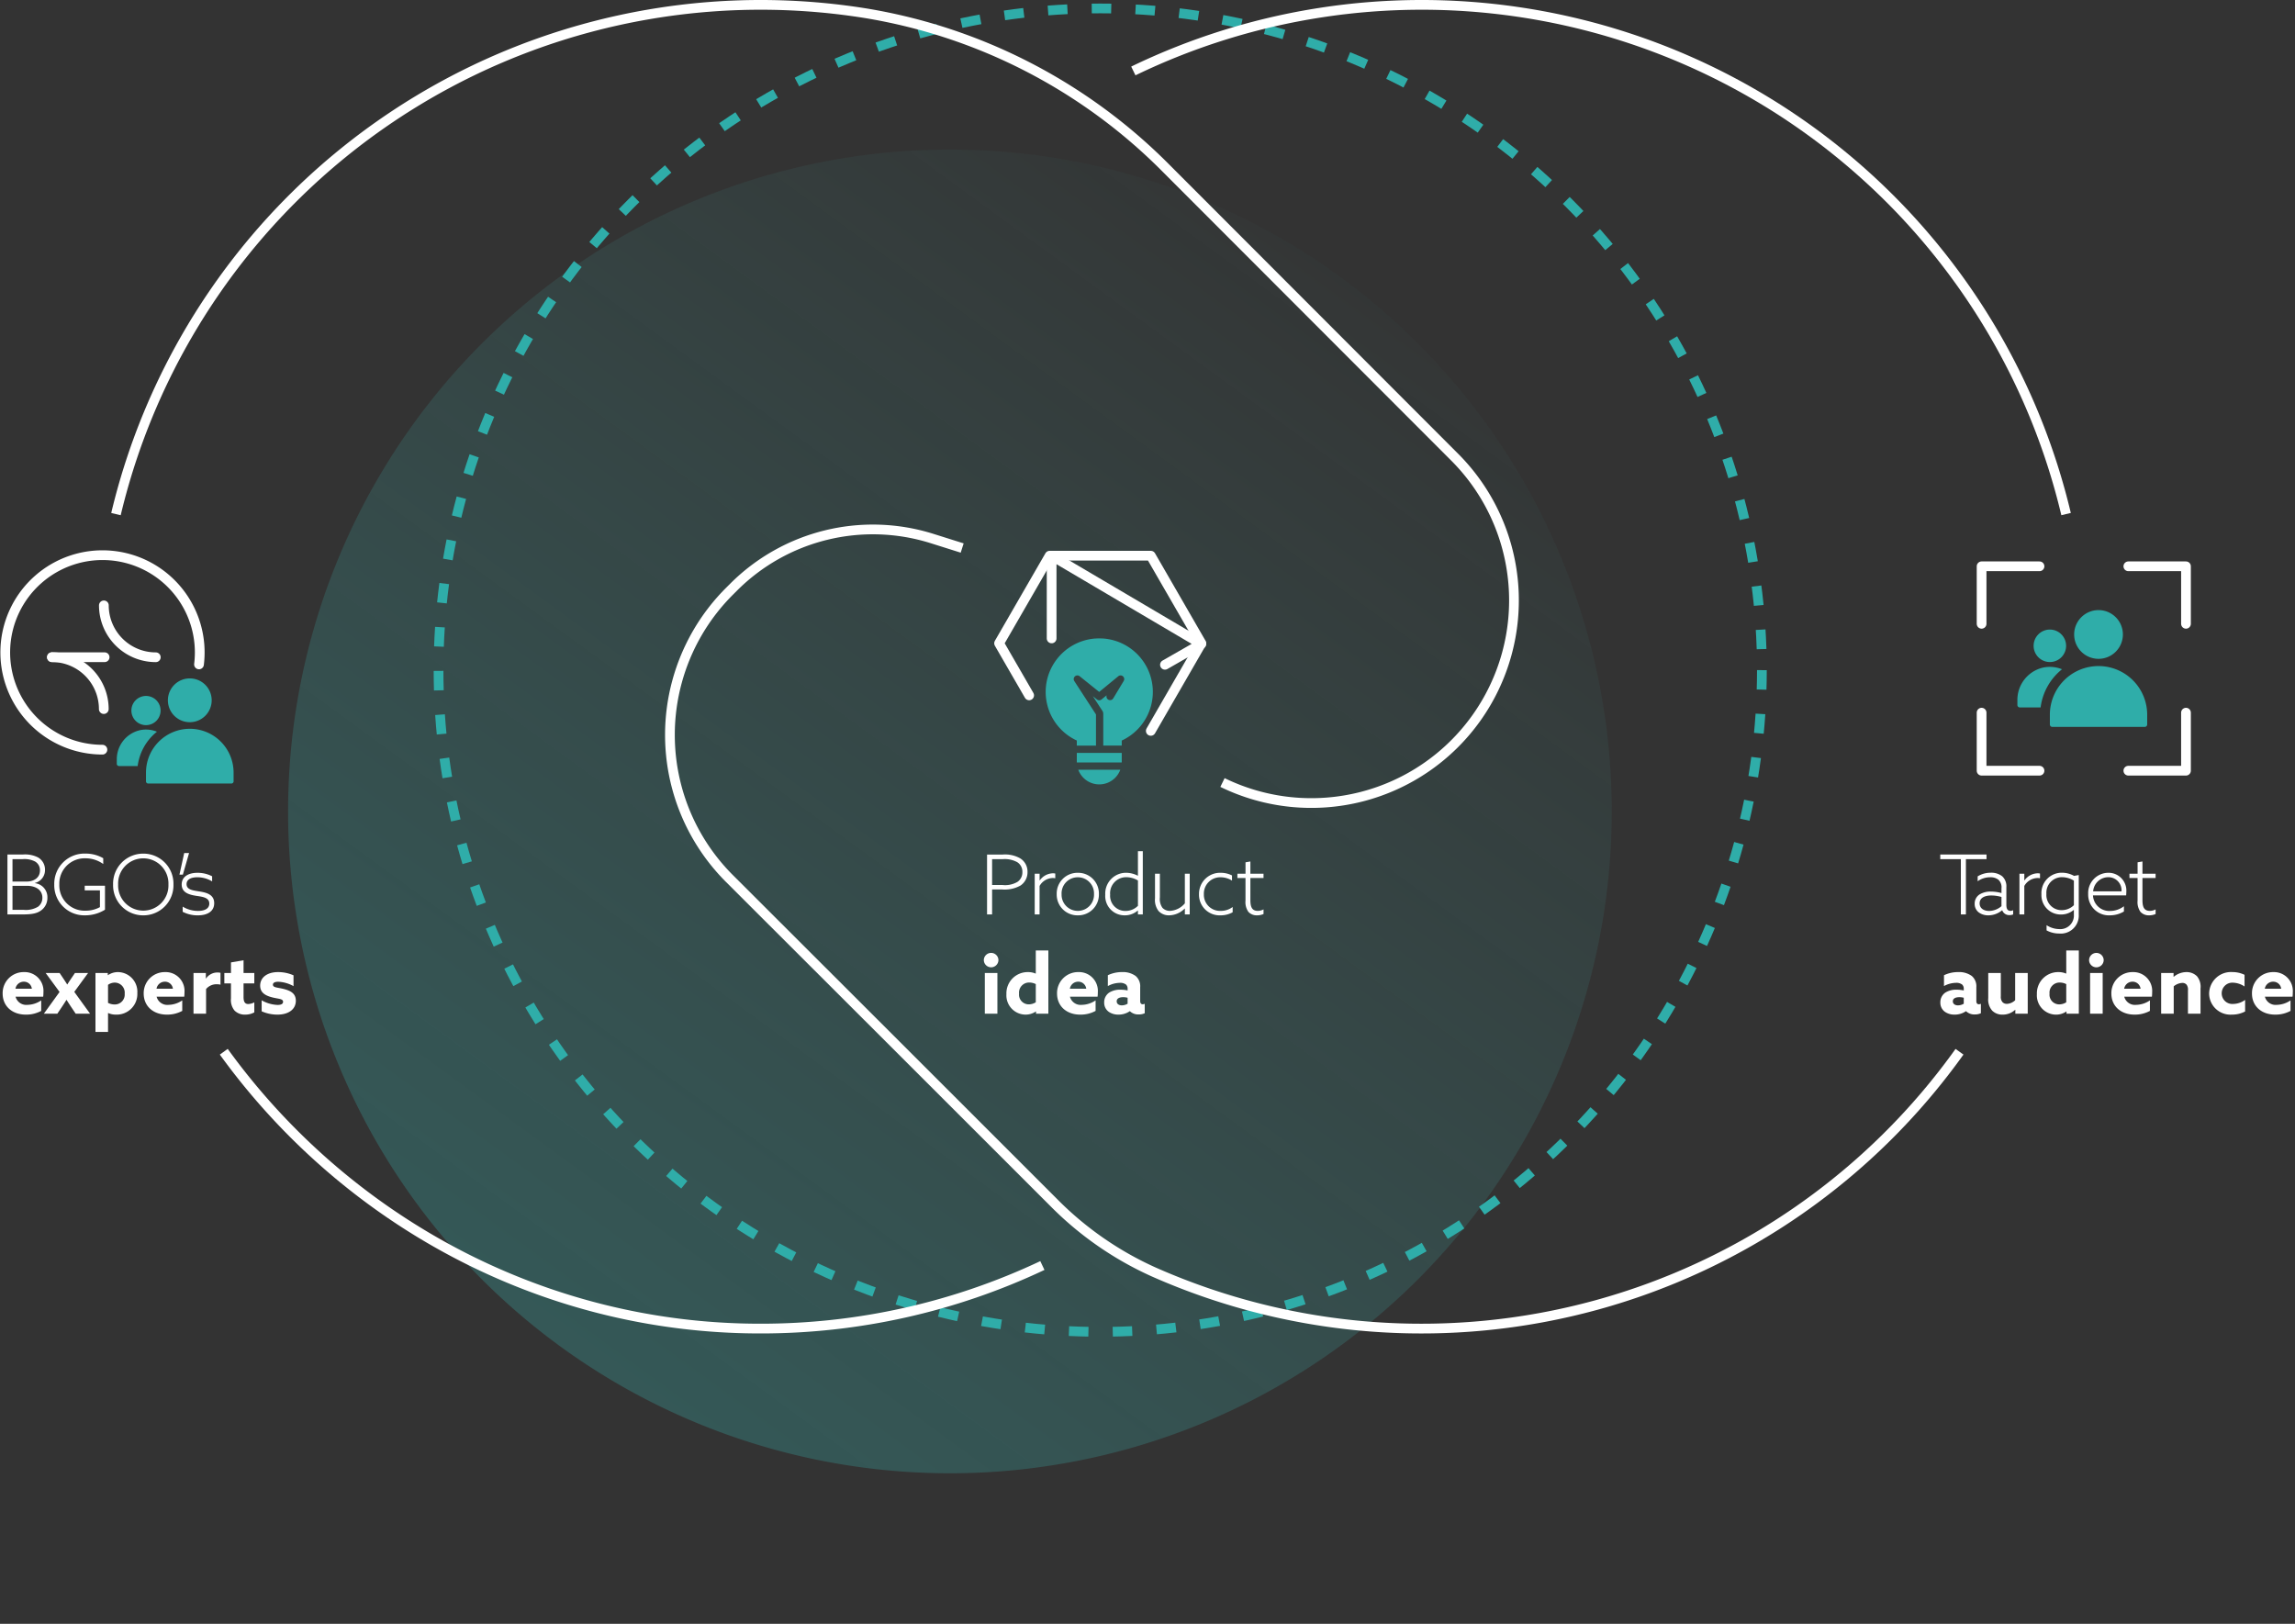 <svg id="delivery_illustration" xmlns="http://www.w3.org/2000/svg" xmlns:xlink="http://www.w3.org/1999/xlink" width="471.602" height="333.672" viewBox="0 0 471.602 333.672">
  <rect x="0" y="0" width="471.602" height="333.672" fill="#333333" stroke="none"/>
  <defs>
    <clipPath id="clip-path">
      <rect id="Rectangle_17486" data-name="Rectangle 17486" width="471.602" height="333.672" fill="none"/>
    </clipPath>
    <linearGradient id="linear-gradient" x1="0.85" y1="0.055" x2="-0.039" y2="1.273" gradientUnits="objectBoundingBox">
      <stop offset="0" stop-color="#4cceca" stop-opacity="0"/>
      <stop offset="1" stop-color="#2fada9"/>
    </linearGradient>
    <clipPath id="clip-path-3">
      <rect id="Rectangle_17482" data-name="Rectangle 17482" width="48.001" height="48" transform="translate(404.196 113.365)" fill="none"/>
    </clipPath>
    <clipPath id="clip-path-5">
      <rect id="Rectangle_17484" data-name="Rectangle 17484" width="48" height="48" transform="translate(202.098 113.181)" fill="none"/>
    </clipPath>
  </defs>
  <g id="Group_62829" data-name="Group 62829" clip-path="url(#clip-path)">
    <path id="Path_77974" data-name="Path 77974" d="M409.2,156.733a136,136,0,1,1-136-136,136,136,0,0,1,136,136" transform="translate(-78 10)" opacity="0.4" fill="url(#linear-gradient)"/>
    <g id="Group_62821" data-name="Group 62821">
      <g id="Group_62820" data-name="Group 62820" clip-path="url(#clip-path)">
        <circle id="Ellipse_7683" data-name="Ellipse 7683" cx="135.969" cy="135.969" r="135.969" transform="translate(90.116 1.733)" fill="none" stroke="#2fada9" stroke-miterlimit="10" stroke-width="2" stroke-dasharray="4 5"/>
        <path id="Path_89541" data-name="Path 89541" d="M4.743,0H5.78V-11.356h4.233v-.952H.51v.952H4.743Zm5.678.187A4.4,4.4,0,0,0,13.209-.85h.034a1.507,1.507,0,0,0,1.513.986A1.809,1.809,0,0,0,15.487,0V-.867a1.121,1.121,0,0,1-.544.136c-.68,0-.85-.527-.85-1.241V-5.593a2.788,2.788,0,0,0-.85-2.244,3.619,3.619,0,0,0-2.38-.731,5.094,5.094,0,0,0-2.669.748v1a4.4,4.4,0,0,1,2.567-.816,2.559,2.559,0,0,1,1.717.527,2.11,2.11,0,0,1,.612,1.751v.969a8.176,8.176,0,0,0-2.159-.306,4.3,4.3,0,0,0-2.3.561A2.208,2.208,0,0,0,7.582-2.193a2.163,2.163,0,0,0,.867,1.8A3.285,3.285,0,0,0,10.421.187Zm.136-.9C9.537-.714,8.6-1.19,8.6-2.278c0-1.241,1.224-1.615,2.414-1.615a7.748,7.748,0,0,1,2.074.306V-1.7A3.947,3.947,0,0,1,10.557-.714ZM16.779,0h1V-5.848a3.2,3.2,0,0,1,2.7-1.632,2.52,2.52,0,0,1,.527.051V-8.4a2.2,2.2,0,0,0-.493-.051,3.418,3.418,0,0,0-2.7,1.462L17.782-7v-1.36h-1Zm5.576,3.281a5.433,5.433,0,0,0,2.584.646A3.7,3.7,0,0,0,28.968,0V-8.092L28-7.922a5.146,5.146,0,0,0-2.465-.646A4.172,4.172,0,0,0,21.3-4.148,3.963,3.963,0,0,0,25.313.017a4.019,4.019,0,0,0,2.618-.935l.034.017V.017a2.787,2.787,0,0,1-3.026,2.992,4.809,4.809,0,0,1-2.584-.8Zm-.034-7.5a3.191,3.191,0,0,1,3.2-3.434,4.629,4.629,0,0,1,2.448.714V-1.9a3.546,3.546,0,0,1-2.516,1.02A3.1,3.1,0,0,1,22.321-4.216Zm16.388.306c.017-.2.034-.459.034-.714a3.65,3.65,0,0,0-3.706-3.927,4.162,4.162,0,0,0-4.131,4.369A4.25,4.25,0,0,0,35.377.187,5.661,5.661,0,0,0,38.25-.6V-1.683a4.653,4.653,0,0,1-2.805.969,3.351,3.351,0,0,1-3.553-3.2ZM35-7.65a2.7,2.7,0,0,1,2.754,2.907H31.926A3.133,3.133,0,0,1,35-7.65ZM41.65-.527a2.32,2.32,0,0,0,1.785.714,3.271,3.271,0,0,0,1.326-.272v-.952a2.423,2.423,0,0,1-1.19.306c-1.326,0-1.513-1.037-1.513-2.3V-7.48h2.7v-.884h-2.7V-10.88l-1,.17v2.346H39.389v.884h1.666v4.624A3.48,3.48,0,0,0,41.65-.527Z" transform="translate(398.197 187.899)" fill="#fff"/>
        <path id="Path_89542" data-name="Path 89542" d="M3.451.187A4.072,4.072,0,0,0,5.78-.51h.034a2.447,2.447,0,0,0,1.8.663A2.811,2.811,0,0,0,8.857-.1V-2.04a.975.975,0,0,1-.425.1c-.357,0-.51-.272-.51-.663V-5.44a2.766,2.766,0,0,0-.935-2.312,4.416,4.416,0,0,0-2.788-.8,6.651,6.651,0,0,0-2.924.646v2.227a5.223,5.223,0,0,1,2.448-.663,1.923,1.923,0,0,1,1.292.357,1.179,1.179,0,0,1,.323.884v.323A6.721,6.721,0,0,0,3.893-4.93a4.131,4.131,0,0,0-2.346.595A2.384,2.384,0,0,0,.527-2.312,2.28,2.28,0,0,0,1.513-.357,3.4,3.4,0,0,0,3.451.187Zm.714-1.9c-.6,0-1.071-.289-1.071-.833,0-.646.663-.85,1.326-.85a3.4,3.4,0,0,1,.918.119v1.224A2.322,2.322,0,0,1,4.165-1.717Zm7,1.071a2.94,2.94,0,0,0,2.176.833A3.767,3.767,0,0,0,15.9-.8l.034.017V0h2.55V-8.364H15.9v5.593a2.618,2.618,0,0,1-1.7.748,1.193,1.193,0,0,1-.918-.374A1.684,1.684,0,0,1,12.954-3.6v-4.76H10.37v5.151A3.418,3.418,0,0,0,11.169-.646Zm9.2-3.366a3.956,3.956,0,0,0,3.927,4.2,3.745,3.745,0,0,0,2.125-.646l.034.017V0h2.533V-12.988H26.4v4.726l-.034.017a3.967,3.967,0,0,0-1.581-.306A4.367,4.367,0,0,0,20.366-4.012Zm2.6-.119a2.068,2.068,0,0,1,2.091-2.278,3.011,3.011,0,0,1,1.343.323v3.74a2.735,2.735,0,0,1-1.445.425A1.99,1.99,0,0,1,22.967-4.131Zm8.126-6.885a1.5,1.5,0,0,0,1.5,1.479,1.5,1.5,0,0,0,1.5-1.479,1.5,1.5,0,0,0-1.5-1.479A1.5,1.5,0,0,0,31.093-11.016ZM31.3,0h2.584V-8.364H31.3ZM44-3.5a6.889,6.889,0,0,0,.051-.884,3.87,3.87,0,0,0-3.995-4.165,4.314,4.314,0,0,0-4.386,4.4c0,2.618,1.989,4.335,4.743,4.335a6.422,6.422,0,0,0,3.179-.765V-2.737a5.2,5.2,0,0,1-2.839.918A2.265,2.265,0,0,1,38.318-3.5ZM40.018-6.579a1.634,1.634,0,0,1,1.649,1.445H38.3A1.728,1.728,0,0,1,40.018-6.579ZM45.9,0h2.584V-5.627a2.983,2.983,0,0,1,1.751-.7,1.108,1.108,0,0,1,.884.357,1.657,1.657,0,0,1,.289,1.173V0h2.584V-5.219A3.363,3.363,0,0,0,53.261-7.7a3.012,3.012,0,0,0-2.193-.85,4.1,4.1,0,0,0-2.584.969L48.45-7.6v-.765H45.9Zm9.86-4.165A4.375,4.375,0,0,0,60.418.187a5.752,5.752,0,0,0,2.737-.646v-2.38a4.248,4.248,0,0,1-2.448.833,2.179,2.179,0,0,1-2.363-2.176,2.181,2.181,0,0,1,2.329-2.193,4.5,4.5,0,0,1,2.363.782v-2.4a5.623,5.623,0,0,0-2.482-.561A4.487,4.487,0,0,0,55.76-4.165ZM72.9-3.5a6.889,6.889,0,0,0,.051-.884,3.87,3.87,0,0,0-4-4.165,4.314,4.314,0,0,0-4.386,4.4c0,2.618,1.989,4.335,4.743,4.335a6.422,6.422,0,0,0,3.179-.765V-2.737a5.2,5.2,0,0,1-2.839.918A2.265,2.265,0,0,1,67.218-3.5ZM68.918-6.579a1.634,1.634,0,0,1,1.649,1.445H67.2A1.728,1.728,0,0,1,68.918-6.579Z" transform="translate(398.197 208.3)" fill="#fff"/>
        <path id="Path_89537" data-name="Path 89537" d="M1.53,0H2.567V-5.134H4.556a6.708,6.708,0,0,0,3.842-.8,3.267,3.267,0,0,0,1.445-2.8,3.2,3.2,0,0,0-1.5-2.788,6.312,6.312,0,0,0-3.6-.782H1.53ZM2.567-6.052v-5.3H4.675a5.386,5.386,0,0,1,3.026.595A2.3,2.3,0,0,1,8.789-8.7a2.345,2.345,0,0,1-1,2.006,5.026,5.026,0,0,1-3.111.646ZM11.322,0h1V-5.848a3.2,3.2,0,0,1,2.7-1.632,2.52,2.52,0,0,1,.527.051V-8.4a2.2,2.2,0,0,0-.493-.051,3.418,3.418,0,0,0-2.7,1.462L12.325-7v-1.36h-1Zm4.522-4.182A4.255,4.255,0,0,0,20.179.187a4.255,4.255,0,0,0,4.335-4.369,4.255,4.255,0,0,0-4.335-4.369A4.255,4.255,0,0,0,15.844-4.182Zm1,0a3.313,3.313,0,0,1,3.332-3.451,3.313,3.313,0,0,1,3.332,3.451A3.313,3.313,0,0,1,20.179-.731,3.313,3.313,0,0,1,16.847-4.182Zm8.976.153a3.955,3.955,0,0,0,4,4.216A4.014,4.014,0,0,0,32.5-.8l.034.017V0h1V-12.988h-1v5.015l-.034.017a5.328,5.328,0,0,0-2.38-.6A4.265,4.265,0,0,0,25.823-4.029Zm1-.068A3.3,3.3,0,0,1,30.158-7.65a4.754,4.754,0,0,1,2.38.68v5.2A3.584,3.584,0,0,1,29.971-.714,3.11,3.11,0,0,1,26.826-4.1ZM36.771-.7a2.87,2.87,0,0,0,2.193.884,4.6,4.6,0,0,0,3.179-1.394l.034.017V0h1V-8.364h-1v6.086A4.293,4.293,0,0,1,39.151-.731,2.062,2.062,0,0,1,37.57-1.36,3.127,3.127,0,0,1,37.043-3.5V-8.364h-1v5.049A3.71,3.71,0,0,0,36.771-.7Zm8.313-3.451A4.229,4.229,0,0,0,49.5.187,5.049,5.049,0,0,0,52-.442V-1.53a3.948,3.948,0,0,1-2.448.8,3.308,3.308,0,0,1-3.468-3.417,3.352,3.352,0,0,1,3.468-3.485,4.36,4.36,0,0,1,2.312.68V-8.007a5.006,5.006,0,0,0-2.278-.544A4.325,4.325,0,0,0,45.084-4.148ZM55.233-.527a2.32,2.32,0,0,0,1.785.714,3.271,3.271,0,0,0,1.326-.272v-.952a2.423,2.423,0,0,1-1.19.306c-1.326,0-1.513-1.037-1.513-2.3V-7.48h2.7v-.884h-2.7V-10.88l-1,.17v2.346H52.972v.884h1.666v4.624A3.48,3.48,0,0,0,55.233-.527Z" transform="translate(201.301 187.899)" fill="#fff"/>
        <path id="Path_89538" data-name="Path 89538" d="M.867-11.016a1.5,1.5,0,0,0,1.5,1.479,1.5,1.5,0,0,0,1.5-1.479,1.5,1.5,0,0,0-1.5-1.479A1.5,1.5,0,0,0,.867-11.016ZM1.071,0H3.655V-8.364H1.071ZM5.508-4.012A3.956,3.956,0,0,0,9.435.187,3.745,3.745,0,0,0,11.56-.459l.034.017V0h2.533V-12.988H11.543v4.726l-.034.017a3.967,3.967,0,0,0-1.581-.306A4.367,4.367,0,0,0,5.508-4.012Zm2.6-.119A2.068,2.068,0,0,1,10.2-6.409a3.011,3.011,0,0,1,1.343.323v3.74a2.735,2.735,0,0,1-1.445.425A1.99,1.99,0,0,1,8.109-4.131ZM24.242-3.5a6.889,6.889,0,0,0,.051-.884A3.87,3.87,0,0,0,20.3-8.551a4.314,4.314,0,0,0-4.386,4.4C15.912-1.53,17.9.187,20.655.187a6.422,6.422,0,0,0,3.179-.765V-2.737a5.2,5.2,0,0,1-2.839.918A2.265,2.265,0,0,1,18.564-3.5ZM20.264-6.579a1.634,1.634,0,0,1,1.649,1.445H18.547A1.728,1.728,0,0,1,20.264-6.579ZM28.526.187a4.072,4.072,0,0,0,2.329-.7h.034a2.447,2.447,0,0,0,1.8.663A2.811,2.811,0,0,0,33.932-.1V-2.04a.975.975,0,0,1-.425.1c-.357,0-.51-.272-.51-.663V-5.44a2.766,2.766,0,0,0-.935-2.312,4.416,4.416,0,0,0-2.788-.8,6.651,6.651,0,0,0-2.924.646v2.227A5.223,5.223,0,0,1,28.8-6.341a1.923,1.923,0,0,1,1.292.357,1.179,1.179,0,0,1,.323.884v.323a6.721,6.721,0,0,0-1.445-.153,4.131,4.131,0,0,0-2.346.595A2.384,2.384,0,0,0,25.6-2.312a2.28,2.28,0,0,0,.986,1.955A3.4,3.4,0,0,0,28.526.187Zm.714-1.9c-.6,0-1.071-.289-1.071-.833,0-.646.663-.85,1.326-.85a3.4,3.4,0,0,1,.918.119v1.224A2.322,2.322,0,0,1,29.24-1.717Z" transform="translate(201.301 208.3)" fill="#fff"/>
        <g id="Group_62819" data-name="Group 62819" style="isolation: isolate">
          <path id="Path_89539" data-name="Path 89539" d="M1.53,0H4.709C6.7,0,7.65-.255,8.415-.8A3.139,3.139,0,0,0,9.741-3.434,2.9,2.9,0,0,0,7.157-6.426V-6.46a2.713,2.713,0,0,0,2.091-2.7A2.881,2.881,0,0,0,7.837-11.7a5.812,5.812,0,0,0-3.111-.612H1.53ZM2.567-6.749v-4.607H4.624a4.7,4.7,0,0,1,2.567.476,2.032,2.032,0,0,1,1.02,1.836c0,1.53-1.258,2.295-2.805,2.295Zm0,5.8v-4.93H5.508c1.938,0,3.2.918,3.2,2.448a2.25,2.25,0,0,1-.9,1.853,4.9,4.9,0,0,1-3.026.629Zm8.585-5.185A6.171,6.171,0,0,0,17.493.187a7.713,7.713,0,0,0,4.08-1.156V-5.9H17.408v.952h3.128V-1.5a6.048,6.048,0,0,1-2.958.731,5.2,5.2,0,0,1-5.389-5.389,5.2,5.2,0,0,1,5.372-5.372,6.209,6.209,0,0,1,3.655,1.173v-1.19a7.186,7.186,0,0,0-3.621-.952A6.194,6.194,0,0,0,11.152-6.137Zm12.087-.017a6.174,6.174,0,0,0,6.2,6.341,6.174,6.174,0,0,0,6.205-6.341,6.174,6.174,0,0,0-6.205-6.341A6.174,6.174,0,0,0,23.239-6.154Zm1.037,0a5.171,5.171,0,0,1,5.168-5.372,5.171,5.171,0,0,1,5.168,5.372A5.171,5.171,0,0,1,29.444-.782,5.171,5.171,0,0,1,24.276-6.154Zm12.6-2.023h.7l1.275-4.437h-1Zm.663,7.633a6.616,6.616,0,0,0,3.111.731c2.023,0,3.366-.85,3.366-2.5,0-1.768-1.547-2.176-3.06-2.414-1.258-.2-2.618-.323-2.618-1.5,0-.952.9-1.411,2.21-1.411a5.831,5.831,0,0,1,3.043.85V-7.837a6.551,6.551,0,0,0-3.009-.714c-1.9,0-3.247.816-3.247,2.4,0,1.7,1.581,2.108,2.975,2.329,1.309.2,2.7.34,2.7,1.6,0,1-.9,1.5-2.312,1.5a5.99,5.99,0,0,1-3.162-.884Z" transform="translate(0 187.899)" fill="#fff"/>
          <path id="Path_89540" data-name="Path 89540" d="M8.874-3.5a6.889,6.889,0,0,0,.051-.884A3.87,3.87,0,0,0,4.93-8.551a4.314,4.314,0,0,0-4.386,4.4C.544-1.53,2.533.187,5.287.187A6.422,6.422,0,0,0,8.466-.578V-2.737a5.2,5.2,0,0,1-2.839.918A2.265,2.265,0,0,1,3.2-3.5ZM4.9-6.579A1.634,1.634,0,0,1,6.545-5.134H3.179A1.728,1.728,0,0,1,4.9-6.579ZM9.01,0h2.771l.969-1.445c.34-.51.629-.952.9-1.394h.034c.272.442.561.884.9,1.394L15.555,0h2.958L15.266-4.488,18.1-8.364H15.4l-.646.952c-.289.425-.6.884-.918,1.394H13.8c-.306-.493-.6-.935-.918-1.411l-.629-.935H9.384L12.24-4.471ZM22.2-.119l.034-.017a3.765,3.765,0,0,0,1.615.323A4.241,4.241,0,0,0,28.22-4.25a4.032,4.032,0,0,0-3.961-4.3,3.615,3.615,0,0,0-2.074.629l-.034-.017v-.425H19.618V3.74H22.2Zm0-2.108V-5.933A2.4,2.4,0,0,1,23.6-6.392a2.064,2.064,0,0,1,2.023,2.278A2.03,2.03,0,0,1,23.528-1.9,2.927,2.927,0,0,1,22.2-2.227ZM37.859-3.5a6.889,6.889,0,0,0,.051-.884,3.87,3.87,0,0,0-3.995-4.165,4.314,4.314,0,0,0-4.386,4.4c0,2.618,1.989,4.335,4.743,4.335a6.422,6.422,0,0,0,3.179-.765V-2.737a5.2,5.2,0,0,1-2.839.918A2.265,2.265,0,0,1,32.181-3.5ZM33.881-6.579A1.634,1.634,0,0,1,35.53-5.134H32.164A1.728,1.728,0,0,1,33.881-6.579ZM39.763,0h2.584V-5.066a2.778,2.778,0,0,1,2.261-.986,3.01,3.01,0,0,1,.7.085V-8.4a2.073,2.073,0,0,0-.544-.068A2.83,2.83,0,0,0,42.33-7.225L42.3-7.242V-8.364H39.763Zm8.432-.646a2.947,2.947,0,0,0,2.176.833,3.852,3.852,0,0,0,1.887-.459V-2.329a2.994,2.994,0,0,1-1.241.34c-.782,0-.969-.612-.969-1.428V-6.222h2.21V-8.364h-2.21v-2.618l-2.584.442v2.176H46.1v2.142h1.36v3.077A3.408,3.408,0,0,0,48.195-.646Zm5.576.153a7.978,7.978,0,0,0,3.264.68c2.142,0,3.74-1,3.757-2.839,0-1.445-.969-2.057-2.567-2.448-1.241-.306-2.142-.255-2.142-.867,0-.391.408-.6,1.088-.6a7.045,7.045,0,0,1,3.145.9V-7.888a7.809,7.809,0,0,0-3.2-.663c-2.074,0-3.638,1-3.655,2.771,0,1.377.935,2.04,2.516,2.431,1.258.323,2.193.255,2.193.9,0,.459-.425.646-1.139.646a7.132,7.132,0,0,1-3.264-.952Z" transform="translate(0 208.3)" fill="#fff"/>
        </g>
        <path id="Path_77949" data-name="Path 77949" d="M424.562,105.635A136.1,136.1,0,0,0,232.89,14.579" fill="none" stroke="#fff" stroke-linejoin="round" stroke-width="2"/>
        <path id="Path_77950" data-name="Path 77950" d="M197.719,112.609l-6.244-1.967a40.478,40.478,0,0,0-40.73,10.012L150,121.4a41.718,41.718,0,0,0-.13,59.1c34.462,34.417,34.811,34.756,66.733,66.676A68.247,68.247,0,0,0,237.147,261.4a135.892,135.892,0,0,0,165.514-45.285" fill="none" stroke="#fff" stroke-linejoin="round" stroke-width="2"/>
        <path id="Path_77951" data-name="Path 77951" d="M45.983,216.115C70.793,250.421,111.106,273,156.2,273a135.467,135.467,0,0,0,58-12.954" fill="none" stroke="#fff" stroke-linejoin="round" stroke-width="2"/>
        <path id="Path_77952" data-name="Path 77952" d="M251.21,160.795a41.639,41.639,0,0,0,47.7-66.868L239.6,34.558A112.687,112.687,0,0,0,177.91,2.725,136.182,136.182,0,0,0,23.831,105.638" fill="none" stroke="#fff" stroke-linejoin="round" stroke-width="2"/>
        <path id="Path_77953" data-name="Path 77953" d="M39,149.751h0a9,9,0,0,1,9,9v1.8a.449.449,0,0,1-.448.45H30.45a.448.448,0,0,1-.45-.447v-1.8a9,9,0,0,1,9-9Z" fill="#2fada9"/>
        <path id="Path_77954" data-name="Path 77954" d="M39,139.4a4.5,4.5,0,1,1-4.5,4.5,4.5,4.5,0,0,1,4.5-4.5" fill="#2fada9"/>
        <path id="Path_77955" data-name="Path 77955" d="M32.247,150.351a5.976,5.976,0,0,0-3.439-.32A6.124,6.124,0,0,0,24,156.1v.858a.45.45,0,0,0,.449.45h3.84a10.786,10.786,0,0,1,3.958-7.052" fill="#2fada9"/>
        <path id="Path_77956" data-name="Path 77956" d="M30,143.005a3,3,0,1,1-3,3,3,3,0,0,1,3-3" fill="#2fada9"/>
        <path id="Path_77957" data-name="Path 77957" d="M21.044,154.044a19.982,19.982,0,1,1,19.848-17.522" fill="none" stroke="#fff" stroke-linecap="round" stroke-linejoin="round" stroke-width="2"/>
        <line id="Line_5419" data-name="Line 5419" x2="10.83" transform="translate(10.67 135.048)" fill="none" stroke="#fff" stroke-linecap="round" stroke-linejoin="round" stroke-width="2"/>
        <path id="Path_77958" data-name="Path 77958" d="M21.344,124.395a10.668,10.668,0,0,0,10.667,10.66" fill="none" stroke="#fff" stroke-linecap="round" stroke-linejoin="round" stroke-width="2"/>
        <path id="Path_77959" data-name="Path 77959" d="M21.329,145.7a10.666,10.666,0,0,0-10.658-10.66" fill="none" stroke="#fff" stroke-linecap="round" stroke-linejoin="round" stroke-width="2"/>
      </g>
    </g>
    <g id="Group_62823" data-name="Group 62823">
      <g id="Group_62822" data-name="Group 62822" clip-path="url(#clip-path-3)">
        <path id="Path_77960" data-name="Path 77960" d="M419.1,116.365H407.2V128.18" fill="none" stroke="#fff" stroke-linecap="round" stroke-linejoin="round" stroke-width="2"/>
        <path id="Path_77961" data-name="Path 77961" d="M449.2,128.18V116.365H437.356" fill="none" stroke="#fff" stroke-linecap="round" stroke-linejoin="round" stroke-width="2"/>
        <path id="Path_77962" data-name="Path 77962" d="M437.356,158.365H449.2V146.441" fill="none" stroke="#fff" stroke-linecap="round" stroke-linejoin="round" stroke-width="2"/>
        <path id="Path_77963" data-name="Path 77963" d="M407.2,146.441v11.924h11.9" fill="none" stroke="#fff" stroke-linecap="round" stroke-linejoin="round" stroke-width="2"/>
        <path id="Path_77964" data-name="Path 77964" d="M431.228,136.865h0a10,10,0,0,1,10,10v2a.5.5,0,0,1-.5.5h-19a.5.5,0,0,1-.5-.5v-2a10,10,0,0,1,10-10" fill="#2fada9"/>
        <path id="Path_77965" data-name="Path 77965" d="M431.228,125.365a5.007,5.007,0,1,1-5.007,5.007h0a5.005,5.005,0,0,1,5-5.006Z" fill="#2fada9"/>
        <path id="Path_77966" data-name="Path 77966" d="M423.721,137.52a6.66,6.66,0,0,0-3.824-.355,6.807,6.807,0,0,0-5.342,6.742v.96a.5.5,0,0,0,.5.5h4.272a12,12,0,0,1,4.394-7.842" fill="#2fada9"/>
        <path id="Path_77967" data-name="Path 77967" d="M421.228,129.365a3.337,3.337,0,1,1-3.337,3.337,3.337,3.337,0,0,1,3.337-3.337" fill="#2fada9"/>
      </g>
    </g>
    <g id="Group_62828" data-name="Group 62828">
      <g id="Group_62827" data-name="Group 62827" clip-path="url(#clip-path)">
        <g id="Group_62826" data-name="Group 62826" opacity="0">
          <g id="Group_62825" data-name="Group 62825">
            <g id="Group_62824" data-name="Group 62824" clip-path="url(#clip-path-5)">
              <rect id="Rectangle_17483" data-name="Rectangle 17483" width="48" height="48" transform="translate(202.098 113.181)" fill="#fff"/>
            </g>
          </g>
        </g>
        <path id="Path_77968" data-name="Path 77968" d="M221.276,156.558c0,.039.007.076.008.114H230.5c0-.038.007-.075.007-.114v-1.847h-9.232Z" fill="#2fada9"/>
        <path id="Path_77969" data-name="Path 77969" d="M221.576,158.17a4.6,4.6,0,0,0,8.633,0Z" fill="#2fada9"/>
        <path id="Path_77970" data-name="Path 77970" d="M226.953,131.225h-.018c-.094-.008-.188-.016-.283-.022l-.161-.011H226.4l-.185-.007h-.671l-.16.006-.139.008h-.079a11,11,0,0,0-3.893,20.966v1.044h3.963a.756.756,0,0,1-.023-.115V146.8l-.013-.018-4.438-6.833a.75.75,0,0,1,1.1-.993l4.013,3.224,3.917-3.219a.75.75,0,0,1,1.119.966l-2.153,3.577a.75.75,0,0,1-1.349-.639l-1.052.865a.749.749,0,0,1-.947,0l-.837-.674,1.858,2.862a1.216,1.216,0,0,1,.282.77v6.4a.559.559,0,0,1-.024.115h3.821V152.17a11.005,11.005,0,0,0-3.556-20.944" fill="#2fada9"/>
        <path id="Path_77971" data-name="Path 77971" d="M236.478,150.185l10.392-18-10.392-18H215.694l-10.393,18,6.18,10.7" fill="none" stroke="#fff" stroke-linecap="round" stroke-linejoin="round" stroke-width="2"/>
        <path id="Path_77972" data-name="Path 77972" d="M216.1,131.185v-17l30.767,18.136-7.478,4.282" fill="none" stroke="#fff" stroke-linecap="round" stroke-linejoin="round" stroke-width="2"/>
      </g>
    </g>
  </g>
</svg>
